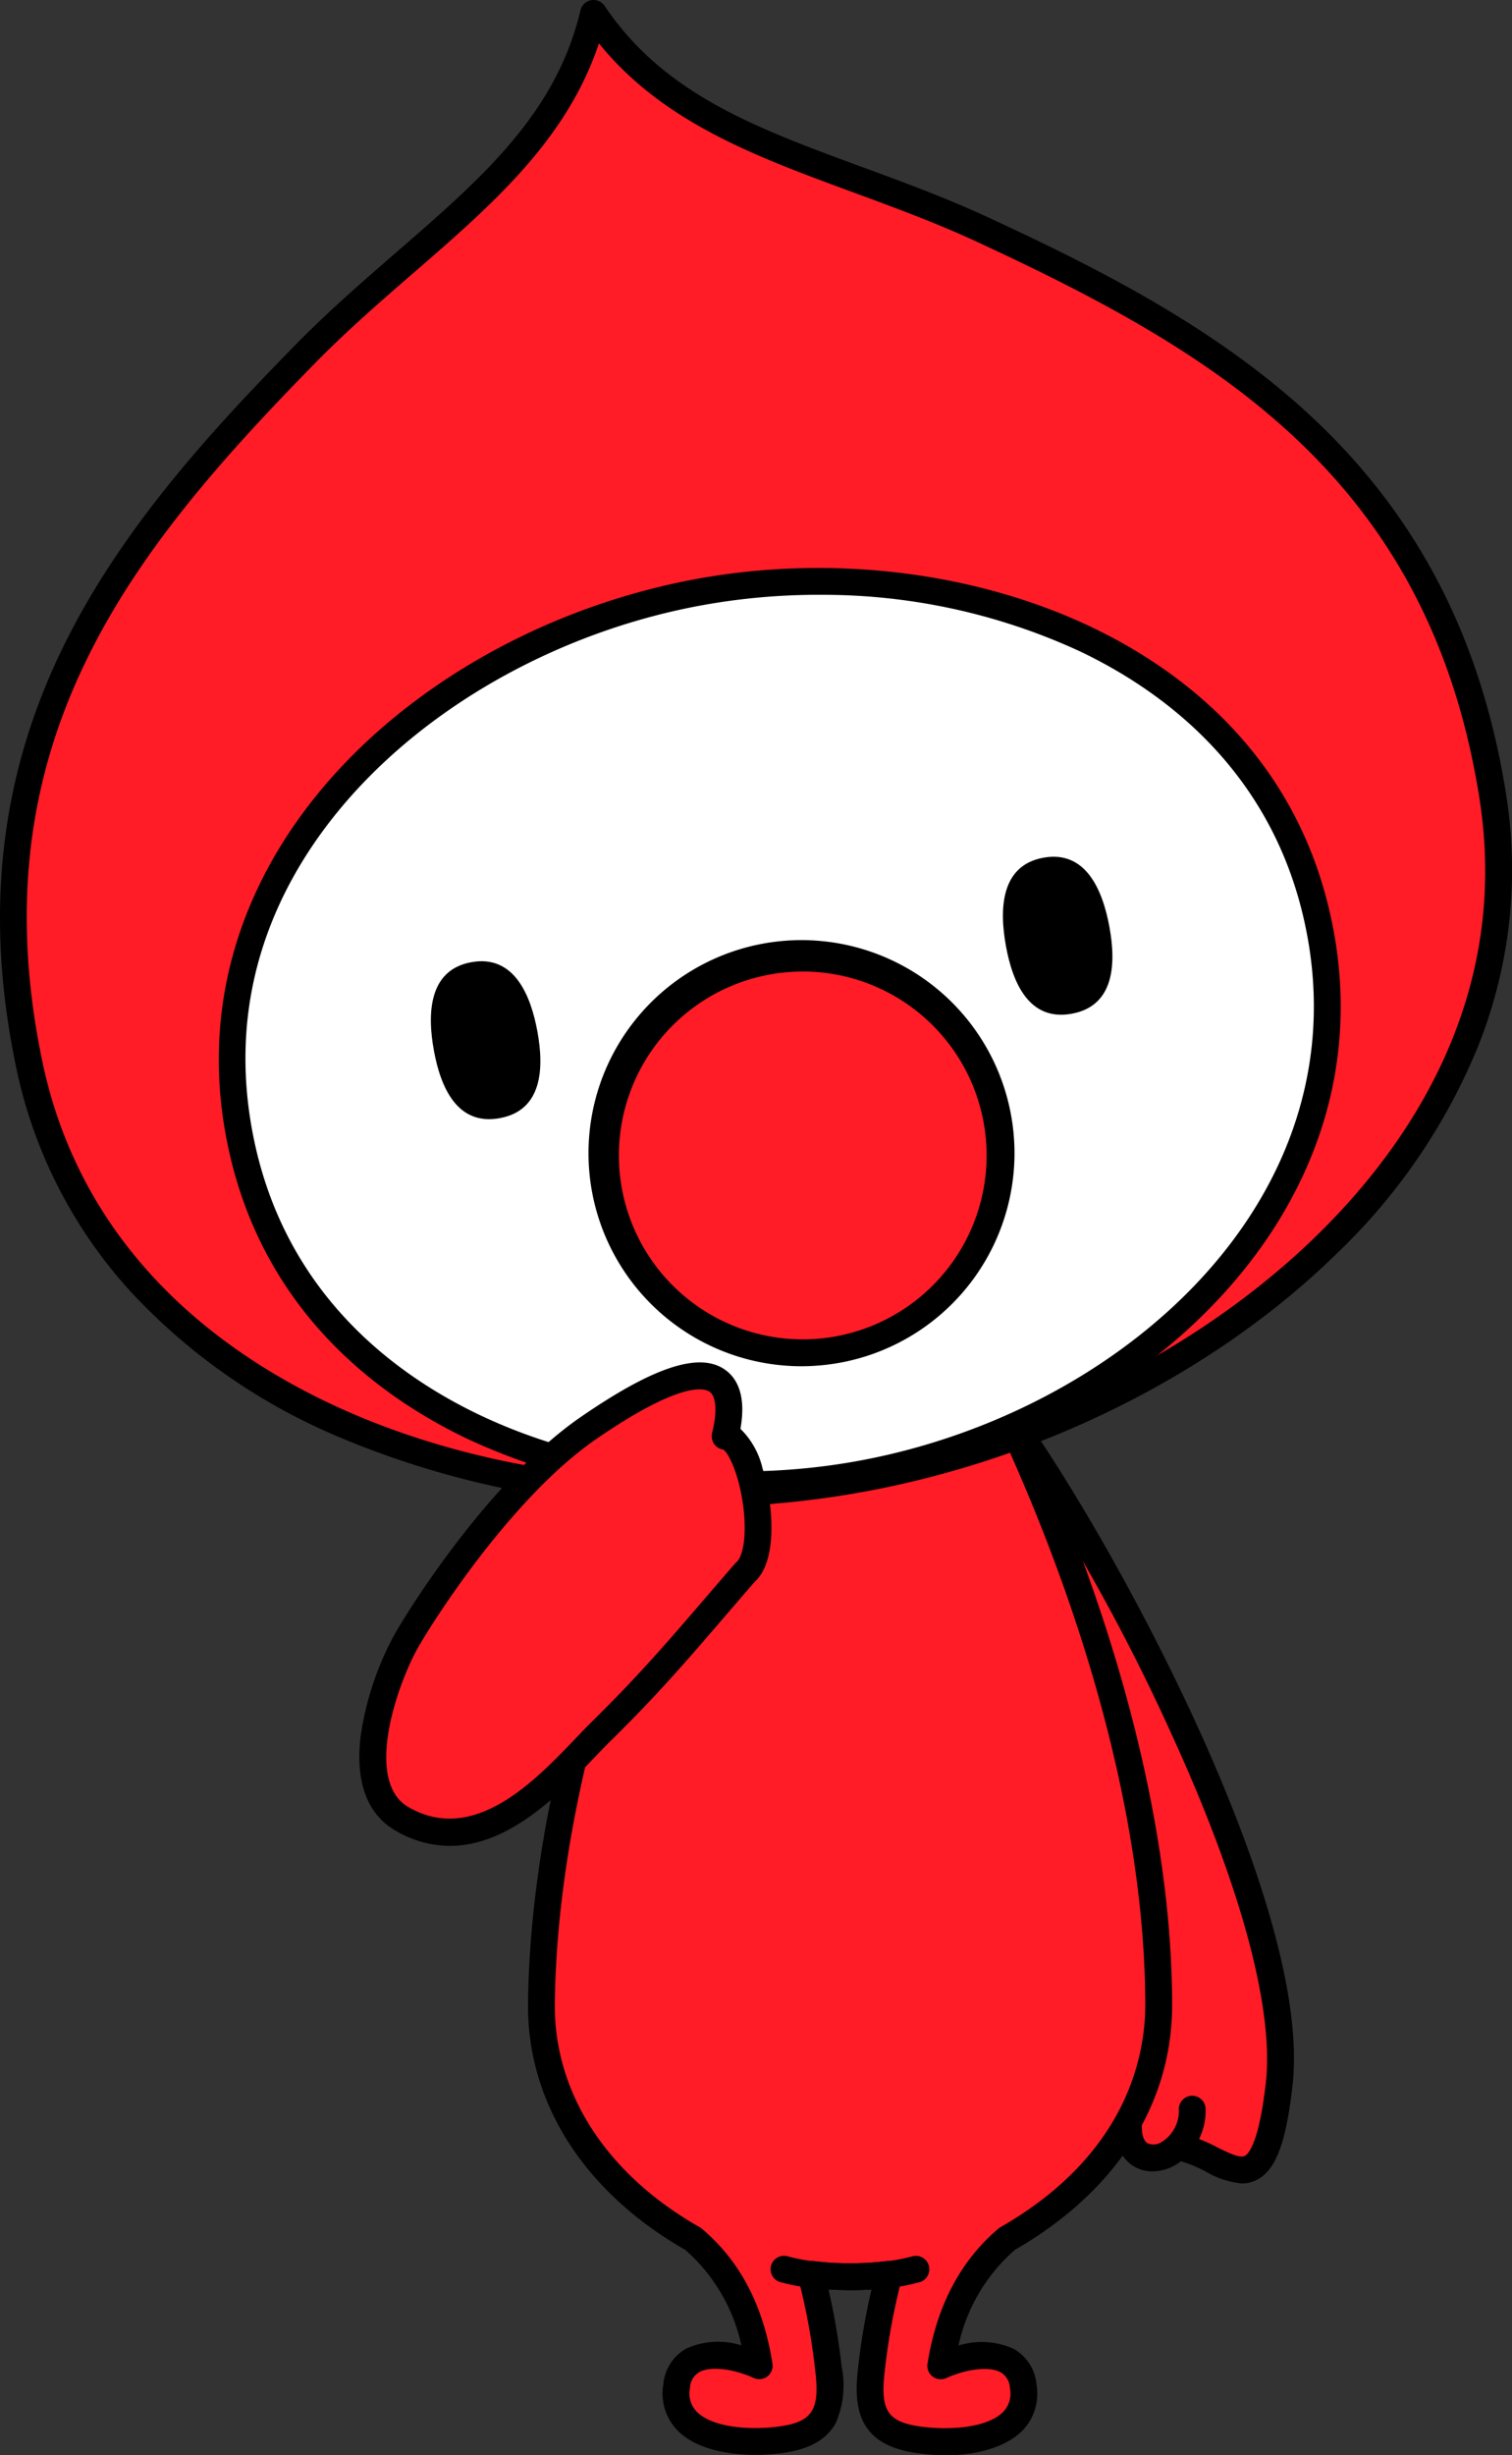 <svg id="highlight_01_sikora_img_02" xmlns="http://www.w3.org/2000/svg" xmlns:xlink="http://www.w3.org/1999/xlink" width="143.261" height="232.56" viewBox="0 0 143.261 232.56">
  <rect x="0" y="0" width="143.261" height="232.56" fill="#333333" stroke="none"/>
  <defs>
    <clipPath id="clip-path">
      <rect id="長方形_1702" data-name="長方形 1702" width="143.261" height="232.56" fill="none"/>
    </clipPath>
  </defs>
  <g id="グループ_947" data-name="グループ 947" clip-path="url(#clip-path)">
    <path id="パス_1031" data-name="パス 1031" d="M261.666,416.533l-16.559-.527,6.392,27.3,15.323.909,1.568,1.035,9.767,41.712c5.275,1.04,8.8,7.014,10.249-5.752,1.86-16.417-16.694-51.064-26.74-64.673" transform="translate(-167.205 -283.788)" fill="#ff1c27"/>
    <path id="パス_1032" data-name="パス 1032" d="M314.235,508.6c5.428,12.024,7.566,26.457,7.053,39.618-.2,5.072,6.02,3.584,6.034-1.477" transform="translate(-214.362 -346.954)" fill="#ff1c27"/>
    <path id="パス_1033" data-name="パス 1033" d="M317.683,489.01a8.145,8.145,0,0,1-3.391-1.11,12.16,12.16,0,0,0-2.758-1.092,1.271,1.271,0,0,1,.52-2.489,14.258,14.258,0,0,1,3.36,1.3c1.029.506,2.094,1.029,2.552.777.386-.211,1.352-1.309,1.989-6.931.786-6.935-2.339-18.554-8.8-32.719a189.016,189.016,0,0,0-17.7-31.056,1.271,1.271,0,0,1,2.046-1.51c5.719,7.747,12.772,20.116,17.969,31.511,4.7,10.313,10.084,24.594,9.012,34.06-.607,5.356-1.561,7.928-3.3,8.876a3.074,3.074,0,0,1-1.5.383" transform="translate(-200.018 -282.19)"/>
    <path id="パス_1034" data-name="パス 1034" d="M320.844,549.906a3.434,3.434,0,0,1-1.809-.5c-.694-.426-1.844-1.507-1.748-3.966.548-14.05-1.917-27.916-6.941-39.045a1.271,1.271,0,0,1,2.317-1.046c5.183,11.481,7.727,25.754,7.164,40.191-.033.85.162,1.47.537,1.7a1.406,1.406,0,0,0,1.359-.134,3.452,3.452,0,0,0,1.6-3.1,1.271,1.271,0,0,1,1.271-1.268h0a1.271,1.271,0,0,1,1.268,1.275,6.011,6.011,0,0,1-2.9,5.309,4.366,4.366,0,0,1-2.118.579" transform="translate(-211.633 -344.226)"/>
    <path id="パス_1035" data-name="パス 1035" d="M205.518,443.067c8.259-4.735,14.4-12.346,14.38-22.261-.07-27.792-13.96-59.323-29.187-82.192-15.123,22.637-28.966,54.6-29.3,82.109-.12,9.813,6.173,17.688,14.366,22.332,3.729,3.16,5.536,7.382,6.264,12.019-2.444-1.122-7.284-2.113-7.821,1.962-.65,4.935,5.864,5.637,10.013,5.029,4.3-.63,4.831-3,4.363-6.76a62.325,62.325,0,0,0-1.643-8.888,29.759,29.759,0,0,0,7.395,0,61.72,61.72,0,0,0-1.657,8.888c-.46,3.756.029,6.131,4.344,6.768,4.16.614,10.663-.074,10.029-5.012-.523-4.078-5.375-3.1-7.817-1.978.729-4.632,2.569-8.884,6.271-12.017" transform="translate(-110.108 -230.993)" fill="#ff1c27"/>
    <path id="パス_1036" data-name="パス 1036" d="M197,460.825a19.784,19.784,0,0,1-2.884-.22c-5.544-.818-5.881-4.415-5.42-8.18a63.193,63.193,0,0,1,1.255-7.293c-.642.04-1.311.06-2.016.06-.73-.01-1.4-.021-2.053-.062a65.78,65.78,0,0,1,1.242,7.29,9.011,9.011,0,0,1-.533,5.31c-.839,1.568-2.444,2.505-4.908,2.866-3.2.467-7.752.211-10.049-2.053a5.02,5.02,0,0,1-1.409-4.4,4.327,4.327,0,0,1,2.181-3.42,7.306,7.306,0,0,1,5.221-.3,16.746,16.746,0,0,0-5.318-9.046c-9.589-5.474-15.019-13.993-14.9-23.392.354-29,15.479-61.789,29.516-82.8a1.272,1.272,0,0,1,1.057-.565h0a1.272,1.272,0,0,1,1.057.567c18.348,27.557,29.339,58.545,29.4,82.893.024,9.469-5.272,17.743-14.916,23.308a16.74,16.74,0,0,0-5.327,9.05,7.4,7.4,0,0,1,5.226.312,4.323,4.323,0,0,1,2.172,3.427,5.029,5.029,0,0,1-1.422,4.4c-1.2,1.18-3.634,2.254-7.17,2.254m-5.386-18.406a1.271,1.271,0,0,1,1.232,1.586,60.13,60.13,0,0,0-1.626,8.728c-.466,3.8.206,4.9,3.267,5.356,2.739.4,6.381.16,7.9-1.333a2.483,2.483,0,0,0,.681-2.26,1.8,1.8,0,0,0-.884-1.528c-1.173-.651-3.475-.219-5.142.544a1.271,1.271,0,0,1-1.785-1.353c.857-5.446,3.113-9.749,6.705-12.79a1.264,1.264,0,0,1,.189-.133c11.985-6.87,13.753-16.2,13.741-21.155-.059-23.4-10.47-53.138-27.916-79.886-13.526,20.745-27.692,52.092-28.03,79.815-.1,8.479,4.9,16.21,13.722,21.21a1.279,1.279,0,0,1,.2.136c3.64,3.085,5.831,7.269,6.7,12.792a1.271,1.271,0,0,1-1.786,1.353c-1.668-.765-3.969-1.2-5.141-.554a1.8,1.8,0,0,0-.89,1.527,2.474,2.474,0,0,0,.673,2.257c1.519,1.5,5.157,1.749,7.9,1.348,3.046-.446,3.753-1.595,3.286-5.345A60.836,60.836,0,0,0,182.992,444a1.272,1.272,0,0,1,1.4-1.575,25.916,25.916,0,0,0,3.526.22h.017a25.725,25.725,0,0,0,3.507-.218,1.268,1.268,0,0,1,.173-.012" transform="translate(-107.379 -228.265)"/>
    <path id="パス_1037" data-name="パス 1037" d="M246.262,676.3a17.944,17.944,0,0,1-2.593.5,32.082,32.082,0,0,1-7.3,0,17.893,17.893,0,0,1-2.592-.5" transform="translate(-159.477 -461.351)" fill="#ff1c27"/>
    <path id="パス_1038" data-name="パス 1038" d="M237.3,675.547h-.012a37.11,37.11,0,0,1-3.792-.217,18.429,18.429,0,0,1-2.638-.5l-.112-.027a1.271,1.271,0,1,1,.6-2.47l.112.027a16,16,0,0,0,2.321.446,34.757,34.757,0,0,0,3.507.2h.011a34.672,34.672,0,0,0,3.5-.2,15.982,15.982,0,0,0,2.3-.441l.13-.031a1.271,1.271,0,0,1,.6,2.471l-.129.032a18.518,18.518,0,0,1-2.621.5,36.989,36.989,0,0,1-3.781.215" transform="translate(-156.747 -458.62)"/>
    <path id="パス_1039" data-name="パス 1039" d="M84.357,142.78c32.411-5.921,65.06-31.492,59.795-64.694C139.19,46.794,117.819,34.7,96.025,24.569,81.635,17.878,67.089,16.1,58.962,4,55.585,18.2,42.688,24.984,31.569,36.342,14.73,53.542-.957,72.354,5.463,103.406c6.812,32.948,46.482,45.3,78.894,39.374" transform="translate(-2.724 -2.729)" fill="#ff1c27"/>
    <path id="パス_1040" data-name="パス 1040" d="M65.616,142.758A84.77,84.77,0,0,1,32.078,136.1a57.033,57.033,0,0,1-19.636-13.688A45.079,45.079,0,0,1,1.495,100.933C-1.477,86.561-.027,73.627,5.927,61.393c5.526-11.356,14.259-20.754,22.01-28.671,3.158-3.225,6.438-6.07,9.61-8.82C45.66,16.868,52.667,10.794,55,.977A1.271,1.271,0,0,1,57.293.562C62.9,8.912,71.612,12.115,81.7,15.823c3.954,1.454,8.042,2.957,12.141,4.863,10.039,4.667,21.519,10.373,30.712,19.052,9.906,9.352,15.838,20.938,18.134,35.419a45.123,45.123,0,0,1-2.637,23.949,57,57,0,0,1-13.5,19.737C115.1,130.018,98.815,138.2,81.862,141.3a90.606,90.606,0,0,1-16.245,1.458M56.751,4.1c-3.06,9.167-10.11,15.28-17.539,21.72-3.133,2.717-6.374,5.526-9.459,8.677C12.612,52.01-2.258,70.227,3.985,100.418c3.88,18.765,17.972,28.5,29.11,33.355,14.223,6.2,31.832,8.036,48.31,5.026l.229,1.25L81.4,138.8c16.469-3.009,32.275-10.946,43.366-21.776,8.681-8.477,18.4-22.553,15.4-41.469-4.827-30.433-25.179-42.23-47.408-52.564-4-1.861-8.041-3.346-11.946-4.782-9.234-3.4-18-6.617-24.068-14.106" transform="translate(0 0.001)"/>
    <path id="パス_1041" data-name="パス 1041" d="M172.347,206.732c4.9,26.892-19.452,46.7-43.577,51.109s-54.006-5.487-58.923-32.4S89.34,178.714,113.464,174.3s53.981,5.538,58.883,32.43" transform="translate(-47.214 -118.217)" fill="#fff"/>
    <path id="パス_1042" data-name="パス 1042" d="M114.742,257.386a60.8,60.8,0,0,1-25.9-5.593c-8.839-4.209-20-12.634-22.962-28.863-4.92-26.929,18.832-47.9,44.638-52.621,12.793-2.339,26.434-.67,37.427,4.58,8.831,4.218,19.979,12.65,22.936,28.873,4.907,26.919-18.823,47.877-44.6,52.587a64.336,64.336,0,0,1-11.542,1.037m7.3-85.571a61.621,61.621,0,0,0-11.066,1c-12.283,2.246-23.95,8.356-32.009,16.764-6.359,6.634-13.358,17.726-10.585,32.9S81.635,245.543,89.938,249.5c10.521,5.011,23.6,6.6,35.889,4.351,24.547-4.486,47.176-24.276,42.555-49.631-2.764-15.166-13.234-23.072-21.53-27.034a58.114,58.114,0,0,0-24.807-5.368" transform="translate(-44.499 -115.475)"/>
    <path id="パス_1043" data-name="パス 1043" d="M217.379,300.888a18.682,18.682,0,1,1-21.737-15.031,18.558,18.558,0,0,1,21.737,15.031" transform="translate(-123 -194.79)" fill="#ff1c27"/>
    <path id="パス_1044" data-name="パス 1044" d="M196.186,321.472a20.181,20.181,0,1,1,3.685-.335,20.571,20.571,0,0,1-3.685.335m.177-37.388a17.961,17.961,0,0,0-3.223.294,17.421,17.421,0,1,0,3.223-.294" transform="translate(-120.268 -192.06)"/>
    <path id="パス_1045" data-name="パス 1045" d="M138.545,293.145c.629,3.445.486,7.452-3.57,8.193s-5.609-2.956-6.239-6.4-.533-7.628,3.538-8.372,5.642,3.135,6.271,6.58" transform="translate(-87.624 -195.424)"/>
    <path id="パス_1046" data-name="パス 1046" d="M299.275,263.812c.63,3.445,2.179,7.144,6.236,6.4s4.2-4.749,3.573-8.194-2.2-7.326-6.269-6.583-4.17,4.928-3.54,8.372" transform="translate(-203.962 -174.191)"/>
    <path id="パス_1047" data-name="パス 1047" d="M113.855,452c-4.965-2.886-2.122-12.014.232-16.464,1.171-2.214,8.992-14.7,17.451-20.532,16.781-11.559,12.906.765,12.96.77,2.48.234,4.539,10.714,1.872,12.917-4.958,5.716-8.164,9.685-13.624,15.044-3.753,3.684-10.87,12.925-18.891,8.264" transform="translate(-75.799 -279.729)" fill="#ff1c27"/>
    <path id="パス_1048" data-name="パス 1048" d="M115.691,451.84a10.223,10.223,0,0,1-5.2-1.478c-1.843-1.071-3.9-3.483-3.252-8.9a28.708,28.708,0,0,1,3-9.262c1.189-2.248,9.076-14.938,17.854-20.984,6.884-4.742,11.22-6.172,13.645-4.5,1.038.715,2.088,2.265,1.486,5.619a7.639,7.639,0,0,1,2.094,3.745c.949,3.088,1.562,8.7-.771,10.777-.925,1.066-1.788,2.071-2.617,3.037-3.666,4.268-6.562,7.64-11.017,12.012-.438.43-.94.955-1.472,1.512-3.19,3.34-8.044,8.421-13.744,8.421m-3.927-3.676c6.188,3.595,11.992-2.481,15.833-6.5.546-.572,1.062-1.112,1.529-1.57,4.377-4.3,7.242-7.631,10.869-11.854.85-.989,1.735-2.02,2.685-3.115a1.247,1.247,0,0,1,.151-.147c.559-.462,1.01-2.256.679-5.1-.37-3.177-1.431-5.288-1.919-5.575a1.272,1.272,0,0,1-.857-.52,1.343,1.343,0,0,1-.174-1.162c.465-1.911.361-3.369-.27-3.8-.5-.341-2.735-1.025-10.76,4.5-8.246,5.68-15.971,18.041-17.049,20.079-2.005,3.79-4.818,12.386-.717,14.77m29.885-33.86h0Z" transform="translate(-73.069 -276.994)"/>
  </g>
</svg>
